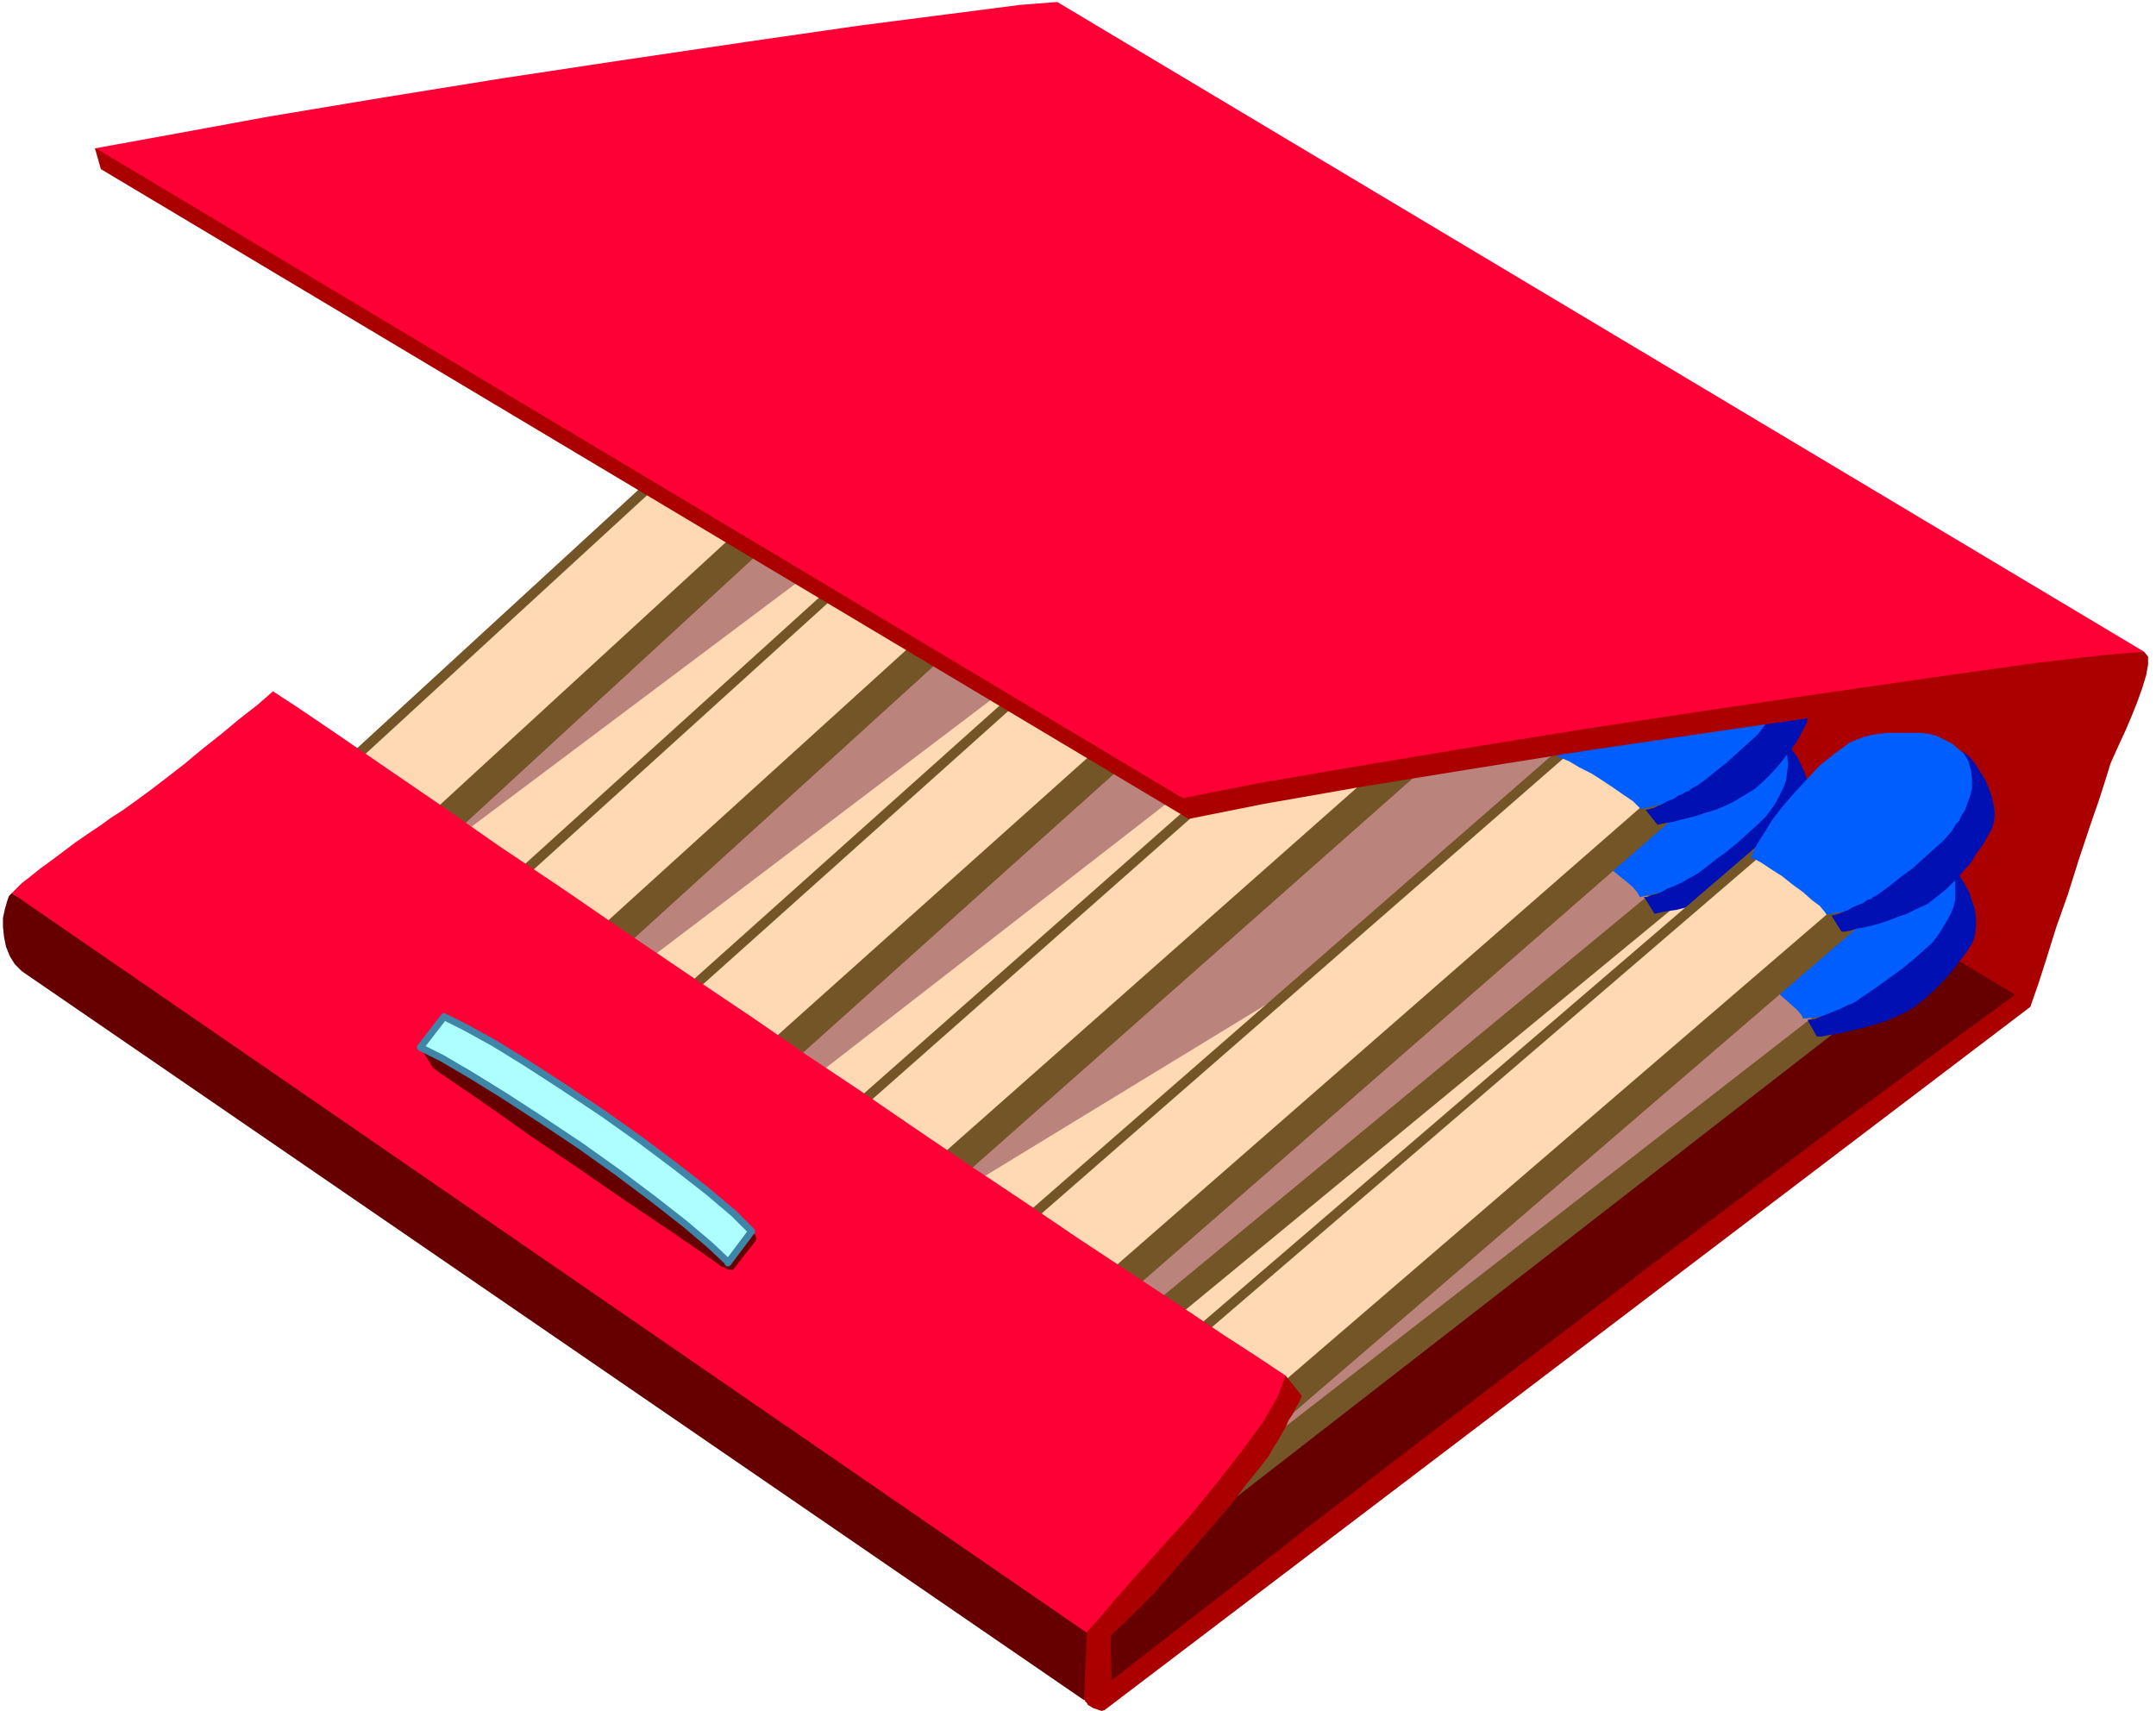 <svg xmlns="http://www.w3.org/2000/svg" width="290.667" height="230.667" fill-rule="evenodd" stroke-linecap="round" preserveAspectRatio="none" viewBox="0 0 2180 1730"><style>.pen1{stroke:none}.brush2{fill:#600}.brush3{fill:#ffd9b3}.brush4{fill:#ab0000}.brush5{fill:#ba847d}.brush6{fill:#735528}.pen2{stroke:#735528;stroke-width:10;stroke-linejoin:round}.brush7{fill:#005eff}.brush8{fill:#0010b3}.brush9{fill:#ff0036}</style><path fill-rule="nonzero" d="m2048 1012-934 702-190-135 820-792 304 226z" class="pen1 brush2"/><path fill-rule="nonzero" d="m212 955 748-656 958 635-914 681-792-660z" class="pen1 brush3"/><path fill-rule="nonzero" d="m2048 1012-572-343 682 7-8 25-12 34-14 39-14 43-15 45-14 43-13 39-10 32-7 24-3 13z" class="pen1 brush4"/><path fill-rule="nonzero" d="m442 862 528-396-123-84-450 447 45 33z" class="pen1 brush5"/><path fill-rule="nonzero" d="M1131 218 444 850l-83-58 688-632 83 58z" class="pen1 brush6"/><path fill="none" d="M1131 218 444 850l-83-58 688-632 83 58h0" class="pen2"/><path fill-rule="nonzero" d="M1115 205 427 837l-83-58 688-632 83 58z" class="pen1 brush3"/><path fill="none" d="M1115 205 427 837l-83-58 688-632 83 58h0" class="pen2"/><path fill-rule="nonzero" d="m1774 844-721 594-79-63 720-594 80 63z" class="pen1 brush6"/><path fill="none" d="m1774 844-721 594-79-63 720-594 80 63h0" class="pen2"/><path fill-rule="nonzero" d="m1758 830-721 595-79-63 721-594 79 63z" class="pen1 brush5"/><path fill-rule="nonzero" d="m1582 846 5 3 7 4 9 6 11 7 10 9 10 8 10 8 7 6 5 6 2 4 10-2 12-3 12-3 13-5 13-5 12-6 12-6 10-7 10-8 7-7 6-8 8-8 7-9 7-8 7-9 7-8 5-7 3-8 2-6-1-6-3-8-4-7-5-7-6-7-6-7-7-6-8-4-8-4-8-3-8-1h-18l-8-1-8 1h-8l-7 1-8 2-8 2-7 4-15 10-15 12-14 14-13 13-12 14-10 14-9 12-7 11-5 8-2 6z" class="pen1 brush7"/><path fill-rule="nonzero" d="M1662 907h4l4-2 5-1 5-2 5-3 5-2 5-2 4-2 4-2 3-2 4-2 7-4 8-6 10-8 11-8 11-9 11-10 10-9 8-8 6-8 2-3 3-5 3-6 3-6 3-8 1-8 1-8-1-10-3-10-5-10 6 6 6 8 6 8 4 8 4 9 3 9 1 9 1 8-1 8-2 7-4 7-5 8-6 9-7 9-8 9-8 9-9 9-10 7-10 7-10 5-10 5-10 3-10 3-9 3-8 2-8 2-7 1-6 1-5 1-4 1-10-16z" class="pen1 brush8"/><path fill-rule="nonzero" d="m640 982 471-357-108-78-417 381 54 54z" class="pen1 brush5"/><path fill-rule="nonzero" d="M1297 346 606 974l-83-59 692-627 83 58z" class="pen1 brush6"/><path fill="none" d="M1297 346 606 974l-83-59 692-627 83 58h0" class="pen2"/><path fill-rule="nonzero" d="M1281 333 589 961l-82-59 692-627 82 59z" class="pen1 brush3"/><path fill="none" d="M1281 333 589 961l-82-59 692-627 82 59h0" class="pen2"/><path fill-rule="nonzero" d="m800 1107 500-388-172-52-380 380 52 60z" class="pen1 brush5"/><path fill-rule="nonzero" d="m1463 474-696 624-82-60 697-623 82 60z" class="pen1 brush6"/><path fill="none" d="m1463 474-696 624-82-60 697-623 82 60h0" class="pen2"/><path fill-rule="nonzero" d="m1447 462-696 623-82-59 696-623 82 59z" class="pen1 brush3"/><path fill="none" d="m1447 462-696 623-82-59 696-623 82 59h0" class="pen2"/><path fill-rule="nonzero" d="m960 1211 492-300 232-232-228-20-552 492 56 60z" class="pen1 brush5"/><path fill-rule="nonzero" d="m1629 603-700 619-81-60 700-619 82 60z" class="pen1 brush6"/><path fill="none" d="m1629 603-700 619-81-60 700-619 82 60h0" class="pen2"/><path fill-rule="nonzero" d="m1613 590-700 619-81-60 700-618 81 60z" class="pen1 brush3"/><path fill="none" d="m1613 590-700 619-81-60 700-618 81 60h0" class="pen2"/><path fill-rule="nonzero" d="m1795 731-704 614-81-60 704-614 81 61z" class="pen1 brush6"/><path fill="none" d="m1795 731-704 614-81-60 704-614 81 61h0" class="pen2"/><path fill-rule="nonzero" d="m1779 718-704 615-81-61 704-614 81 61z" class="pen1 brush3"/><path fill="none" d="m1779 718-704 615-81-61 704-614 81 61h0" class="pen2"/><path fill-rule="nonzero" d="m1574 765 6 2 7 3 10 6 12 6 11 7 12 8 10 7 9 6 5 5 3 3 10-2 12-3 13-4 12-5 13-5 13-6 11-7 11-7 9-8 6-7 7-8 6-8 7-9 7-8 7-8 5-8 5-8 3-7 1-7-1-5-4-7-5-7-6-7-7-6-7-6-8-5-9-4-8-3-9-2-8-1h-28l-8 1-8 1-8 1-8 2-8 3-7 4-15 10-14 12-14 14-12 13-11 14-9 13-8 13-6 10-4 8-2 6z" class="pen1 brush7"/><path fill-rule="nonzero" d="m1664 819 4-1 4-1 4-2 5-2 5-3 6-2 4-3 5-2 3-2 3-1 4-3 7-4 8-6 10-8 10-8 11-10 10-9 10-9 7-9 5-7 3-4 2-4 3-6 2-6 2-7 2-8-1-8-2-9-4-9-6-10 7 6 7 6 6 8 6 7 5 9 4 8 2 8 2 8-1 8-1 7-4 7-4 8-5 8-7 9-7 9-8 9-9 9-9 8-10 6-10 6-10 5-10 4-10 3-9 3-8 2-8 2-7 2-7 1-5 1-4 1-12-15z" class="pen1 brush8"/><path fill-rule="nonzero" d="m1941 971-738 573-78-65 739-573 77 65z" class="pen1 brush6"/><path fill="none" d="m1941 971-738 573-78-65 739-573 77 65h0" class="pen2"/><path fill-rule="nonzero" d="m1925 957-738 573-77-65 738-573 78 65z" class="pen1 brush5"/><path fill-rule="nonzero" d="m1750 968 5 3 7 4 8 6 10 8 11 8 9 9 9 8 8 7 5 6 1 3 11-1 11-2 13-3 13-4 13-5 12-6 12-6 11-7 9-7 8-7 7-8 7-8 8-8 7-8 8-8 6-8 5-8 4-7 2-7v-5l-3-8-4-7-5-8-5-7-7-7-7-6-7-5-8-4-8-2-8-2h-12l-7-1h-23l-8 1-7 1-8 2-7 4-16 10-15 11-15 13-13 13-12 14-11 13-9 12-7 10-5 9-3 5z" class="pen1 brush7"/><path fill-rule="nonzero" d="M1828 1031h4l4-1 5-2 5-2 5-2 5-2 5-2 4-2 4-2 3-1 4-2 7-5 9-6 10-7 11-8 11-8 11-9 10-9 9-8 6-8 2-3 3-5 3-5 4-7 3-7 2-8v-18l-3-10-5-10 6 6 6 7 5 8 5 9 3 9 3 9 1 9v8l-1 8-2 7-4 7-6 8-6 8-7 9-8 9-9 9-9 8-10 8-10 6-11 5-10 4-10 3-10 3-9 2-8 2-8 2-7 1-6 1-5 1h-5l-9-16z" class="pen1 brush8"/><path fill-rule="nonzero" d="m1961 860-708 609-81-61 709-609 80 61z" class="pen1 brush6"/><path fill="none" d="m1961 860-708 609-81-61 709-609 80 61h0" class="pen2"/><path fill-rule="nonzero" d="m1945 847-708 609-81-61 709-609 80 61z" class="pen1 brush3"/><path fill="none" d="m1945 847-708 609-81-61 709-609 80 61h0" class="pen2"/><path fill-rule="nonzero" d="m1770 867 5 2 7 4 9 6 11 7 10 8 11 8 9 8 8 6 5 6 2 3 10-2 11-2 13-4 12-5 13-6 12-6 12-6 11-8 8-7 8-8 6-8 7-8 7-9 7-8 7-9 6-8 5-8 3-7 2-7-1-6-3-7-4-8-5-7-6-7-7-6-7-6-8-4-8-4-8-2-8-1h-34l-8 1-7 1-8 2-8 3-7 3-15 11-15 12-13 14-13 14-12 14-10 13-8 13-7 11-4 8-3 6z" class="pen1 brush7"/><path fill-rule="nonzero" d="m1851 926 4-1 4-1 5-2 5-2 5-3 5-2 5-2 4-3 4-1 2-2 4-2 7-5 8-6 10-8 11-8 11-10 10-9 10-9 8-9 5-8 3-3 2-5 4-6 2-6 3-8 2-8v-9l-1-9-3-10-6-10 7 6 6 7 5 8 5 8 4 9 3 9 2 9 1 8-1 8-2 7-4 7-5 9-6 8-6 10-8 9-8 9-9 9-10 8-9 7-11 5-10 5-9 3-10 4-9 3-8 2-8 2-7 1-6 2-5 1h-4l-10-16z" class="pen1 brush8"/><path fill-rule="nonzero" d="m12 903-3 3-2 6-2 7-2 9v9l1 10 2 10 4 10 5 8 7 7 1074 737 39-125L12 903z" class="pen1 brush2"/><path fill-rule="nonzero" d="m1300 1391-27-18-37-24-43-29-50-33-53-35-56-38-57-38-56-38-54-37-51-34-52-36-61-41-65-44-67-46-67-45-63-44-57-39-48-33-37-25-23-15-16 14-18 14-18 15-19 15-18 15-18 14-17 13-15 11-14 10-11 7-11 8-12 8-13 9-12 9-12 9-11 8-10 8-9 7-6 6-4 4 1087 748 15-12 16-16 17-17 17-19 18-20 16-18 15-18 13-15 10-12 7-9 7-7 7-10 9-11 9-12 8-13 8-12 6-12 4-11 1-9-2-7z" class="pen1 brush9"/><path fill-rule="nonzero" d="m96 150 6 21 1100 657 75-15 97-17 111-18 119-19 122-18 117-17 107-15 90-12 67-7 37-3-10 29-13 35-14 41-14 42-15 43-13 41-11 35-9 29-6 18-3 7-37 27-60 44-79 58-93 70-104 78-110 84-113 86-112 86-106 83-98 76-1-45 21-20 22-22 21-24 20-23 20-23 18-21 15-20 13-16 10-13 5-9 4-6 4-7 4-7 3-7 4-6 3-6 3-5 2-4 1-3v-1l-16-20-8 21-15 26-22 30-25 32-27 33-28 31-26 29-22 25-17 20-11 12-3 69h1v1l2 2 1 2 2 1 3 2 3 1 3 1 3 1 3-1 936-711 2-6 6-17 8-25 10-32 12-34 11-35 11-33 10-29 7-22 4-13 4-9 5-11 6-13 6-14 6-15 5-14 4-13 2-11v-8l-4-5L97 150z" class="pen1 brush4"/><path fill-rule="nonzero" d="m96 150 77-14 98-18 114-19 124-20 126-19 122-18 111-16 93-12 70-9 38-3 1099 657-38 3-69 8-93 13-111 16-122 18-126 19-124 20-114 19-99 17-76 15L97 150z" class="pen1 brush9"/><path fill-rule="nonzero" d="m760 1245-11-7-24-15-36-22-43-26-47-28-48-27-44-25-38-20-29-12-15-4 13 21 7 5 22 15 32 22 38 27 43 29 42 29 40 27 34 23 23 16 11 8h1l2 1 1 1h1l2 1h4l1-1 21-27 1-1v-1l1-1v-1l-1-2v-1l-2-2-2-2z" class="pen1 brush2"/><path fill-rule="nonzero" d="m736 1276-18-17-26-22-32-25-36-27-38-27-39-26-37-24-34-21-29-17-22-11 24-31 22 11 29 16 34 21 37 24 39 26 38 27 36 27 32 25 26 22 18 18-24 32z" class="pen1" style="fill:#adffff"/><path fill="none" d="m736 1276-18-17-26-22-32-25-36-27-38-27-39-26-37-24-34-21-29-17-22-11 24-31 22 11 29 16 34 21 37 24 39 26 38 27 36 27 32 25 26 22 18 18-24 32h0" style="stroke:#3e85a8;stroke-width:7;stroke-linejoin:round"/></svg>
